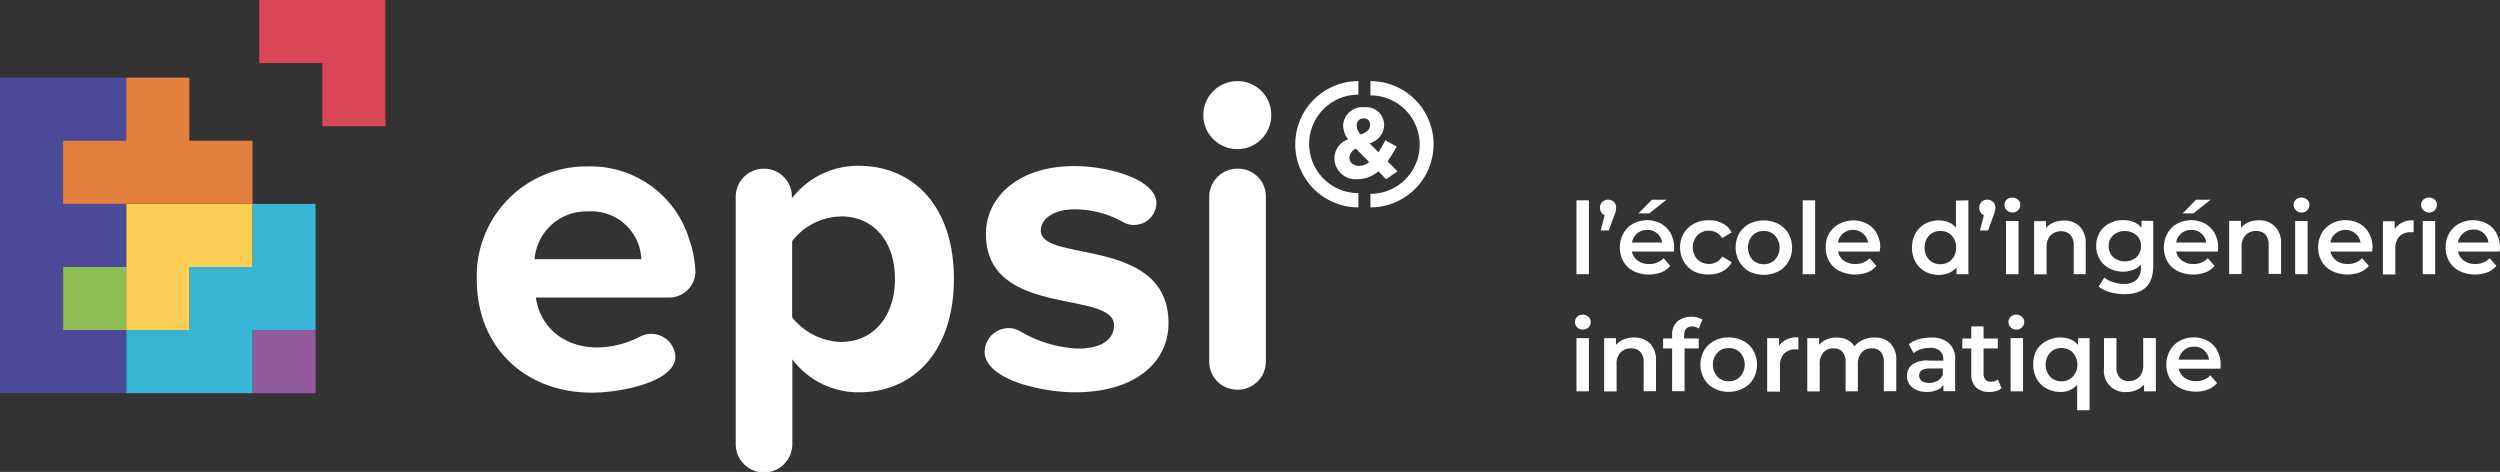 <?xml version="1.0" encoding="UTF-8" standalone="no"?>
<svg
   id="a77c98f6-94f8-462f-bbf6-a7150038e9a9"
   data-name="Calque 1"
   width="277.28"
   height="52.34"
   viewBox="0 0 277.28 52.34"
   version="1.1"
   sodipodi:docname="EPSI_logo_blanc2.svg"
   inkscape:version="1.1.2 (0a00cf5339, 2022-02-04)"
   xmlns:inkscape="http://www.inkscape.org/namespaces/inkscape"
   xmlns:sodipodi="http://sodipodi.sourceforge.net/DTD/sodipodi-0.dtd"
   xmlns="http://www.w3.org/2000/svg"
   xmlns:svg="http://www.w3.org/2000/svg">
  <rect x="0" y="0" width="277.28" height="52.34" fill="#333333" stroke="none"/>
  <sodipodi:namedview
     id="namedview107"
     pagecolor="#505050"
     bordercolor="#ffffff"
     borderopacity="1"
     inkscape:pageshadow="0"
     inkscape:pageopacity="0"
     inkscape:pagecheckerboard="1"
     showgrid="false"
     inkscape:zoom="4.4503751"
     inkscape:cx="138.52765"
     inkscape:cy="26.065219"
     inkscape:window-width="3840"
     inkscape:window-height="2128"
     inkscape:window-x="0"
     inkscape:window-y="0"
     inkscape:window-maximized="1"
     inkscape:current-layer="g30" />
  <defs
     id="defs4" />
  <g
     id="g30">
    <rect
       fill="#935b9e"
       x="28"
       y="36.61"
       width="7"
       height="7"
       id="rect16"
       style="stroke:none" />
    <rect
       fill="#8fbe54"
       x="7"
       y="29.61"
       width="7"
       height="7"
       id="rect18"
       style="stroke:none" />
    <path
       fill="#36b6d4"
       d="m 28,22.61 v 7 h -7 v 7 h -7 v 7 h 14 v -7 h 7 v -14 z"
       id="path20"
       style="stroke:none" />
    <path
       fill="#facf53"
       d="m 21,22.61 h -7 v 14 h 7 v -7 h 7 v -7 z"
       id="path22"
       style="stroke:none" />
    <path
       fill="#d94759"
       d="m 28.75,0 v 7 h 7 v 7 h 7 V 0 Z"
       id="path24"
       style="stroke:none" />
    <path
       fill="#4b4b99"
       d="m 14,15.61 v -7 H 0 v 35 h 14 v -7 H 7 v -7 h 7 v -7 H 7 v -7 z"
       id="path26"
       style="stroke:none" />
    <path
       class="a7846e74-547e-4746-8c05-3eee307caba3"
       d="m 21,15.61 v -7 h -7 v 7 H 7 v 7 h 21 v -7 z"
       id="path28"
       fill="#e4803e" />
  </g>
  <path
     id="path104"
     fill="#fff"
     d="m 159,16 a 7,7 0 0 1 -7,7 v -1.5 a 5.46,5.46 0 1 0 0,-10.92 V 9 a 7,7 0 0 1 7,7 m -6.12,3 a 3.54,3.54 0 0 1 -2.28,0.87 2.35,2.35 0 0 1 -2.6,-2.28 v 0 a 2.26,2.26 0 0 1 1.52,-2.14 2.58,2.58 0 0 1 -0.55,-1.56 v 0 a 2.14,2.14 0 0 1 2.36,-2 2,2 0 0 1 2.19,2 v 0 a 2.16,2.16 0 0 1 -1.63,2 l 1,1 c 0.26,-0.4 0.51,-0.85 0.76,-1.33 l 1.25,0.69 a 15.34,15.34 0 0 1 -1,1.65 l 1.1,1.1 -1.26,0.88 z m -1,-1 -1.49,-1.51 a 1.15,1.15 0 0 0 -0.72,1 v 0 c 0,0.55 0.45,0.91 1.09,0.91 a 1.8,1.8 0 0 0 1.12,-0.44 m 0.09,-4.11 v 0 a 0.68,0.68 0 0 0 -0.73,-0.72 0.73,0.73 0 0 0 -0.76,0.79 v 0 a 1.37,1.37 0 0 0 0.46,1 c 0.67,-0.26 1,-0.55 1,-1 M 143.66,16 a 7,7 0 0 1 7,-7 v 1.5 a 5.46,5.46 0 0 0 0,10.92 V 23 a 7,7 0 0 1 -7,-7 m 102.61,24.89 h -4.62 a 1.61,1.61 0 0 0 0.63,1 2.08,2.08 0 0 0 1.28,0.38 2.13,2.13 0 0 0 1.6,-0.64 l 0.74,0.85 a 2.47,2.47 0 0 1 -1,0.72 4,4 0 0 1 -3.08,-0.15 2.76,2.76 0 0 1 -1.15,-1.05 3.22,3.22 0 0 1 0,-3.11 2.74,2.74 0 0 1 1.08,-1.08 3.29,3.29 0 0 1 1.57,-0.39 3.17,3.17 0 0 1 1.54,0.38 2.69,2.69 0 0 1 1.06,1.08 3.28,3.28 0 0 1 0.38,1.6 3.94,3.94 0 0 1 -0.03,0.41 z m -4.08,-2 a 1.66,1.66 0 0 0 -0.55,1 H 245 a 1.61,1.61 0 0 0 -1.66,-1.44 1.68,1.68 0 0 0 -1.13,0.4 z m -3.08,-1.39 v 5.9 h -1.31 v -0.75 a 2.27,2.27 0 0 1 -0.83,0.61 2.66,2.66 0 0 1 -1.07,0.22 2.34,2.34 0 0 1 -2.54,-2.61 V 37.5 h 1.38 v 3.18 a 1.66,1.66 0 0 0 0.36,1.19 1.29,1.29 0 0 0 1,0.39 1.52,1.52 0 0 0 1.17,-0.46 1.8,1.8 0 0 0 0.44,-1.31 v -3 z m -7.35,0 v 8 h -1.38 v -2.82 a 2.38,2.38 0 0 1 -1.89,0.79 3.16,3.16 0 0 1 -1.49,-0.37 2.7,2.7 0 0 1 -1.11,-1.1 3.17,3.17 0 0 1 -0.38,-1.59 3.21,3.21 0 0 1 0.38,-1.58 2.7,2.7 0 0 1 1.11,-1.02 3.19,3.19 0 0 1 2.65,-0.17 2.19,2.19 0 0 1 0.84,0.63 V 37.5 Z m -1.86,4.28 a 2,2 0 0 0 0,-2.67 1.7,1.7 0 0 0 -1.26,-0.51 1.68,1.68 0 0 0 -1.25,0.51 2,2 0 0 0 0,2.67 1.65,1.65 0 0 0 1.25,0.51 1.7,1.7 0 0 0 1.26,-0.51 z M 223,36.29 a 0.81,0.81 0 0 1 0,-1.15 v 0 a 0.9,0.9 0 0 1 0.63,-0.24 0.93,0.93 0 0 1 0.62,0.23 0.73,0.73 0 0 1 0.26,0.57 0.86,0.86 0 0 1 -0.25,0.61 0.84,0.84 0 0 1 -0.63,0.25 0.86,0.86 0 0 1 -0.63,-0.27 z m 0,1.21 h 1.38 v 5.9 H 223 Z m -1,5.57 a 1.57,1.57 0 0 1 -0.59,0.3 2.32,2.32 0 0 1 -0.74,0.1 2.06,2.06 0 0 1 -1.5,-0.5 2,2 0 0 1 -0.53,-1.48 v -2.84 h -1 v -1.1 h 1 V 36.2 H 220 v 1.35 h 1.58 v 1.1 H 220 v 2.8 a 1,1 0 0 0 0.21,0.66 0.76,0.76 0 0 0 0.61,0.22 1.18,1.18 0 0 0 0.77,-0.24 z m -5.84,-5.01 a 2.35,2.35 0 0 1 0.69,1.88 v 3.45 h -1.3 v -0.71 a 1.55,1.55 0 0 1 -0.72,0.59 2.9,2.9 0 0 1 -1.13,0.2 2.73,2.73 0 0 1 -1.16,-0.23 1.75,1.75 0 0 1 -0.77,-0.63 1.62,1.62 0 0 1 -0.27,-0.91 1.59,1.59 0 0 1 0.59,-1.27 A 2.87,2.87 0 0 1 214,40 h 1.53 v -0.09 a 1.24,1.24 0 0 0 -0.37,-1 1.63,1.63 0 0 0 -1.1,-0.33 3.28,3.28 0 0 0 -1,0.15 2.28,2.28 0 0 0 -0.81,0.44 l -0.54,-1 a 3.3,3.3 0 0 1 1.11,-0.55 5,5 0 0 1 1.38,-0.18 2.86,2.86 0 0 1 1.96,0.62 z m -1.25,4.17 a 1.32,1.32 0 0 0 0.57,-0.68 v -0.68 h -1.43 c -0.79,0 -1.19,0.26 -1.19,0.78 a 0.69,0.69 0 0 0 0.3,0.6 1.33,1.33 0 0 0 0.83,0.22 1.76,1.76 0 0 0 0.92,-0.24 z m -5.24,-4.15 a 2.64,2.64 0 0 1 0.65,1.94 v 3.37 h -1.38 v -3.2 a 1.68,1.68 0 0 0 -0.35,-1.16 1.21,1.21 0 0 0 -1,-0.39 1.41,1.41 0 0 0 -1.11,0.46 1.85,1.85 0 0 0 -0.42,1.3 v 3 h -1.36 v -3.2 a 1.75,1.75 0 0 0 -0.34,-1.17 1.28,1.28 0 0 0 -1,-0.39 1.44,1.44 0 0 0 -1.12,0.45 1.9,1.9 0 0 0 -0.41,1.32 v 3 h -1.38 V 37.5 h 1.31 v 0.75 a 2.24,2.24 0 0 1 0.83,-0.6 2.6,2.6 0 0 1 1.1,-0.21 2.66,2.66 0 0 1 1.18,0.24 2,2 0 0 1 0.81,0.74 2.37,2.37 0 0 1 0.94,-0.72 2.92,2.92 0 0 1 1.27,-0.26 2.37,2.37 0 0 1 1.78,0.64 z m -10.21,-0.65 v 1.32 h -0.32 a 1.71,1.71 0 0 0 -1.26,0.47 1.88,1.88 0 0 0 -0.46,1.36 v 2.85 H 196 V 37.5 h 1.32 v 0.86 a 2.31,2.31 0 0 1 2.14,-0.93 z m -9.33,5.65 A 2.69,2.69 0 0 1 189,42 a 3.21,3.21 0 0 1 0,-3.12 2.75,2.75 0 0 1 1.12,-1.07 3.54,3.54 0 0 1 3.23,0 2.75,2.75 0 0 1 1.12,1.07 3.21,3.21 0 0 1 0,3.12 2.69,2.69 0 0 1 -1.12,1.07 3.54,3.54 0 0 1 -3.22,0.01 z m 2.87,-1.3 a 2,2 0 0 0 0,-2.67 1.66,1.66 0 0 0 -1.26,-0.5 1.62,1.62 0 0 0 -1.25,0.5 2,2 0 0 0 0,2.67 1.63,1.63 0 0 0 1.25,0.51 1.67,1.67 0 0 0 1.26,-0.51 z m -6.21,-4.59 v 0.35 h 1.62 v 1.1 h -1.57 v 4.75 h -1.38 v -4.75 h -1 v -1.1 h 1 v -0.37 a 2,2 0 0 1 0.55,-1.5 2.53,2.53 0 0 1 2.8,-0.23 l -0.39,1 a 1.29,1.29 0 0 0 -0.76,-0.24 c -0.58,0.04 -0.87,0.36 -0.87,0.99 z M 183,38.08 a 2.61,2.61 0 0 1 0.67,1.94 v 3.37 h -1.37 v -3.2 a 1.68,1.68 0 0 0 -0.36,-1.16 1.36,1.36 0 0 0 -1,-0.39 1.57,1.57 0 0 0 -1.2,0.45 1.79,1.79 0 0 0 -0.44,1.32 v 3 h -1.38 V 37.5 h 1.31 v 0.76 a 2.24,2.24 0 0 1 0.86,-0.62 3.32,3.32 0 0 1 1.17,-0.21 2.51,2.51 0 0 1 1.74,0.65 z m -8.08,-1.79 a 0.82,0.82 0 0 1 0,-1.15 v 0 a 0.89,0.89 0 0 1 0.62,-0.24 1,1 0 0 1 0.63,0.23 0.73,0.73 0 0 1 0.26,0.57 0.86,0.86 0 0 1 -0.25,0.61 0.93,0.93 0 0 1 -1.26,0 z m -0.07,1.21 h 1.38 v 5.9 h -1.38 z m 102.4,-9.6 h -4.63 a 1.62,1.62 0 0 0 0.64,1 2.08,2.08 0 0 0 1.28,0.38 2.16,2.16 0 0 0 1.6,-0.64 l 0.74,0.85 a 2.54,2.54 0 0 1 -1,0.72 4,4 0 0 1 -3.09,-0.15 2.8,2.8 0 0 1 -1.14,-1.06 3.08,3.08 0 0 1 -0.4,-1.56 3.14,3.14 0 0 1 0.39,-1.56 2.87,2.87 0 0 1 1.09,-1.07 3.33,3.33 0 0 1 3.11,0 2.63,2.63 0 0 1 1.06,1.08 3.28,3.28 0 0 1 0.38,1.6 c -0.01,0.1 -0.02,0.23 -0.03,0.41 z m -4.08,-2 a 1.63,1.63 0 0 0 -0.56,1 H 276 a 1.61,1.61 0 0 0 -1.67,-1.44 1.64,1.64 0 0 0 -1.12,0.4 z m -4.4,-2.6 a 0.81,0.81 0 0 1 0,-1.15 v 0 a 0.87,0.87 0 0 1 0.63,-0.23 0.9,0.9 0 0 1 0.63,0.22 0.72,0.72 0 0 1 0.25,0.57 0.81,0.81 0 0 1 -0.24,0.61 0.85,0.85 0 0 1 -0.64,0.25 0.87,0.87 0 0 1 -0.63,-0.27 z m -0.06,1.21 h 1.38 v 5.9 h -1.38 z m -1.01,-0.06 v 1.31 a 1.73,1.73 0 0 0 -0.32,0 1.65,1.65 0 0 0 -1.26,0.47 1.84,1.84 0 0 0 -0.45,1.35 v 2.86 h -1.38 v -5.9 h 1.31 v 0.86 a 2.3,2.3 0 0 1 2.1,-0.95 z m -4.59,3.45 h -4.63 a 1.62,1.62 0 0 0 0.64,1 2.07,2.07 0 0 0 1.27,0.38 2.13,2.13 0 0 0 1.6,-0.64 l 0.74,0.85 a 2.47,2.47 0 0 1 -1,0.72 4,4 0 0 1 -3.08,-0.15 2.8,2.8 0 0 1 -1.14,-1.06 3.08,3.08 0 0 1 -0.4,-1.56 3.14,3.14 0 0 1 0.39,-1.56 2.8,2.8 0 0 1 1.09,-1.07 3.18,3.18 0 0 1 1.57,-0.39 3.22,3.22 0 0 1 1.54,0.38 2.75,2.75 0 0 1 1.06,1.08 3.28,3.28 0 0 1 0.38,1.6 c -0.01,0.11 -0.02,0.24 -0.03,0.42 z m -4.08,-2 a 1.63,1.63 0 0 0 -0.56,1 h 3.35 a 1.71,1.71 0 0 0 -2.79,-1 z m -4.4,-2.6 a 0.81,0.81 0 0 1 0,-1.15 v 0 a 0.87,0.87 0 0 1 0.63,-0.23 0.92,0.92 0 0 1 0.63,0.22 0.72,0.72 0 0 1 0.25,0.57 0.79,0.79 0 0 1 -0.25,0.61 0.81,0.81 0 0 1 -0.63,0.25 0.87,0.87 0 0 1 -0.63,-0.27 z m -0.07,1.21 h 1.38 v 5.9 h -1.38 z M 252.3,25.1 A 2.54,2.54 0 0 1 253,27 v 3.38 h -1.38 v -3.2 a 1.7,1.7 0 0 0 -0.36,-1.17 1.37,1.37 0 0 0 -1,-0.39 1.58,1.58 0 0 0 -1.2,0.46 1.86,1.86 0 0 0 -0.44,1.32 v 3 h -1.38 v -5.9 h 1.31 v 0.76 a 2.29,2.29 0 0 1 0.86,-0.62 3.4,3.4 0 0 1 1.17,-0.21 2.46,2.46 0 0 1 1.72,0.67 z m -6.3,2.8 h -4.63 a 1.6,1.6 0 0 0 0.64,1 2,2 0 0 0 1.27,0.38 2.13,2.13 0 0 0 1.6,-0.64 l 0.74,0.85 a 2.47,2.47 0 0 1 -1,0.72 4,4 0 0 1 -3.08,-0.14 2.76,2.76 0 0 1 -1.15,-1.07 3.26,3.26 0 0 1 0,-3.11 2.8,2.8 0 0 1 1.08,-1.08 3.33,3.33 0 0 1 3.11,0 2.75,2.75 0 0 1 1.06,1.08 3.28,3.28 0 0 1 0.38,1.6 C 246,27.59 246,27.72 246,27.9 Z m -4.08,-2 a 1.66,1.66 0 0 0 -0.56,1 h 3.34 a 1.54,1.54 0 0 0 -0.54,-1 1.59,1.59 0 0 0 -1.12,-0.4 1.68,1.68 0 0 0 -1.12,0.39 z m 1.65,-3.75 h 1.62 l -1.92,1.52 h -1.19 z m -4.75,2.36 v 5 c 0,2.08 -1.06,3.11 -3.18,3.11 a 5.88,5.88 0 0 1 -1.61,-0.21 3.45,3.45 0 0 1 -1.26,-0.62 l 0.62,-1 a 3,3 0 0 0 1,0.51 3.72,3.72 0 0 0 1.2,0.19 1.94,1.94 0 0 0 1.41,-0.49 1.79,1.79 0 0 0 0.45,-1.35 v -0.3 a 2.34,2.34 0 0 1 -0.86,0.58 3,3 0 0 1 -1.11,0.2 3.21,3.21 0 0 1 -1.52,-0.36 2.73,2.73 0 0 1 -1.07,-1 3,3 0 0 1 0,-3 2.64,2.64 0 0 1 1.07,-1 3.33,3.33 0 0 1 1.52,-0.36 3.26,3.26 0 0 1 1.16,0.21 2.18,2.18 0 0 1 0.88,0.64 v -0.78 z m -1.86,4 a 1.57,1.57 0 0 0 0.5,-1.22 1.52,1.52 0 0 0 -0.5,-1.2 2,2 0 0 0 -2.58,0 1.55,1.55 0 0 0 -0.5,1.2 1.57,1.57 0 0 0 0.5,1.22 2,2 0 0 0 2.62,-0.01 z m -6.31,-3.41 a 2.58,2.58 0 0 1 0.68,1.93 v 3.38 H 230 v -3.2 a 1.66,1.66 0 0 0 -0.37,-1.17 1.37,1.37 0 0 0 -1,-0.39 1.59,1.59 0 0 0 -1.2,0.46 1.86,1.86 0 0 0 -0.44,1.32 v 3 h -1.38 v -5.9 h 1.32 v 0.76 a 2.14,2.14 0 0 1 0.86,-0.62 3.32,3.32 0 0 1 1.17,-0.21 2.44,2.44 0 0 1 1.69,0.64 z m -8.09,-1.8 a 0.81,0.81 0 0 1 0,-1.15 v 0 a 0.87,0.87 0 0 1 0.63,-0.23 0.9,0.9 0 0 1 0.63,0.22 0.72,0.72 0 0 1 0.25,0.57 0.81,0.81 0 0 1 -0.24,0.61 0.85,0.85 0 0 1 -0.64,0.25 0.87,0.87 0 0 1 -0.63,-0.27 z m -0.07,1.21 h 1.39 v 5.9 h -1.39 z m -1.43,-2.12 a 0.87,0.87 0 0 1 0.25,0.65 1.31,1.31 0 0 1 -0.05,0.39 4.6,4.6 0 0 1 -0.19,0.56 l -0.57,1.57 h -0.9 l 0.44,-1.7 a 0.74,0.74 0 0 1 -0.38,-0.3 0.9,0.9 0 0 1 -0.13,-0.51 0.86,0.86 0 0 1 0.25,-0.65 0.93,0.93 0 0 1 1.28,0 z m -2.74,-0.17 v 8.19 H 217 v -0.76 a 2.31,2.31 0 0 1 -0.85,0.63 3,3 0 0 1 -1.11,0.21 3.16,3.16 0 0 1 -1.53,-0.38 2.7,2.7 0 0 1 -1.06,-1.06 3.42,3.42 0 0 1 0,-3.17 2.84,2.84 0 0 1 1.06,-1.06 3.15,3.15 0 0 1 1.53,-0.37 2.61,2.61 0 0 1 1.07,0.2 2.06,2.06 0 0 1 0.83,0.6 v -3 z m -2.22,6.86 a 1.58,1.58 0 0 0 0.63,-0.65 2.14,2.14 0 0 0 0,-1.94 1.64,1.64 0 0 0 -0.63,-0.65 1.89,1.89 0 0 0 -1.79,0 1.68,1.68 0 0 0 -0.62,0.65 2.14,2.14 0 0 0 0,1.94 1.62,1.62 0 0 0 0.62,0.65 1.89,1.89 0 0 0 1.79,0 z m -7.61,-1.18 h -4.63 a 1.65,1.65 0 0 0 0.63,1 2.1,2.1 0 0 0 1.28,0.38 2.13,2.13 0 0 0 1.6,-0.64 l 0.74,0.85 a 2.47,2.47 0 0 1 -1,0.72 4,4 0 0 1 -3.08,-0.15 2.74,2.74 0 0 1 -1.14,-1.06 3.08,3.08 0 0 1 -0.4,-1.56 3,3 0 0 1 0.39,-1.56 2.74,2.74 0 0 1 1.12,-1.05 3.31,3.31 0 0 1 3.1,0 2.63,2.63 0 0 1 1.06,1.08 3.08,3.08 0 0 1 0.38,1.6 c -0.03,0.08 -0.04,0.21 -0.05,0.39 z m -4.08,-2 a 1.63,1.63 0 0 0 -0.56,1 h 3.35 a 1.71,1.71 0 0 0 -2.79,-1 z m -4.47,-3.68 h 1.38 v 8.19 h -1.38 z M 194,30.1 a 2.9,2.9 0 0 1 -1.1,-1.1 3.26,3.26 0 0 1 0,-3.12 3,3 0 0 1 1.1,-1.05 3.62,3.62 0 0 1 3.24,0 3,3 0 0 1 1.12,1.07 3.21,3.21 0 0 1 0,3.12 2.84,2.84 0 0 1 -1.12,1.08 3.62,3.62 0 0 1 -3.24,0 z m 2.87,-1.3 a 2,2 0 0 0 0,-2.67 1.65,1.65 0 0 0 -1.25,-0.51 1.67,1.67 0 0 0 -1.26,0.51 2.07,2.07 0 0 0 0,2.67 1.81,1.81 0 0 0 2.52,0 z m -8.99,1.3 a 2.86,2.86 0 0 1 -1.13,-1.1 3.16,3.16 0 0 1 0,-3.12 2.91,2.91 0 0 1 1.13,-1.07 3.37,3.37 0 0 1 1.65,-0.38 3,3 0 0 1 1.53,0.35 2.28,2.28 0 0 1 1,1 L 191,26.4 a 1.61,1.61 0 0 0 -0.63,-0.61 1.84,1.84 0 0 0 -2.11,0.3 2,2 0 0 0 0,2.68 1.85,1.85 0 0 0 2.12,0.3 1.61,1.61 0 0 0 0.63,-0.61 l 1.06,0.62 a 2.4,2.4 0 0 1 -1,1 3.17,3.17 0 0 1 -1.51,0.36 3.49,3.49 0 0 1 -1.68,-0.34 z m -2.23,-2.2 H 181 a 1.6,1.6 0 0 0 0.64,1 2,2 0 0 0 1.27,0.38 2.13,2.13 0 0 0 1.6,-0.64 l 0.74,0.85 a 2.47,2.47 0 0 1 -1,0.72 4,4 0 0 1 -3.08,-0.14 2.76,2.76 0 0 1 -1.12,-1.07 3.26,3.26 0 0 1 0,-3.11 2.8,2.8 0 0 1 1.08,-1.08 3.33,3.33 0 0 1 3.11,0 2.75,2.75 0 0 1 1.06,1.08 3.28,3.28 0 0 1 0.38,1.6 c -0.01,0.1 -0.02,0.23 -0.03,0.41 z m -4.08,-2 a 1.66,1.66 0 0 0 -0.56,1 h 3.34 a 1.54,1.54 0 0 0 -0.54,-1 1.59,1.59 0 0 0 -1.12,-0.4 1.68,1.68 0 0 0 -1.12,0.39 z m 1.65,-3.75 h 1.62 l -1.92,1.52 h -1.19 z M 179,22.39 a 0.87,0.87 0 0 1 0.25,0.65 1.74,1.74 0 0 1 -0.05,0.39 c 0,0.12 -0.1,0.31 -0.19,0.56 l -0.58,1.57 h -0.89 l 0.44,-1.7 a 0.71,0.71 0 0 1 -0.38,-0.3 0.91,0.91 0 0 1 -0.14,-0.51 0.83,0.83 0 0 1 0.26,-0.65 0.93,0.93 0 0 1 1.28,0 z m -4.15,-0.17 h 1.38 v 8.19 h -1.38 z M 141,12.67 A 3.77,3.77 0 1 1 137.18,9 v 0 a 3.73,3.73 0 0 1 3.82,3.64 z m -3.77,30.55 a 3.1,3.1 0 0 1 -3.11,-3.1 V 21.78 a 3.12,3.12 0 0 1 3.16,-3.07 h 0.06 a 3.07,3.07 0 0 1 3.06,3.07 V 40.1 a 3.12,3.12 0 0 1 -3.11,3.12 z m -17.98,0.29 c -3.11,0 -8.11,-1 -9.59,-3.16 a 2.19,2.19 0 0 1 -0.45,-1.34 2.67,2.67 0 0 1 2.62,-2.62 2.42,2.42 0 0 1 1.29,0.34 13.85,13.85 0 0 0 6.44,1.93 c 2.72,0 4,-1.09 4,-2.57 0,-4 -14.21,-0.75 -14.21,-10.15 0,-4 3.51,-7.52 9.8,-7.52 3.12,0 7.38,1 8.71,2.92 a 2.1,2.1 0 0 1 0.4,1.23 2.48,2.48 0 0 1 -3.66,2.08 11,11 0 0 0 -5.4,-1.43 c -2.28,0 -3.76,1 -3.76,2.37 0,3.57 14.16,0.6 14.16,10.25 0,4.36 -3.71,7.67 -10.35,7.67 z m -23.99,0 a 9.15,9.15 0 0 1 -7.38,-3.66 v 9.41 a 3.14,3.14 0 0 1 -6.28,0 V 21.78 a 3.12,3.12 0 0 1 3.16,-3.07 v 0 a 3.09,3.09 0 0 1 3.07,3.07 V 22 a 9.23,9.23 0 0 1 7.38,-3.61 c 6.14,0 10.59,4.55 10.59,12.52 0,7.97 -4.4,12.6 -10.54,12.6 z m -2,-19.5 a 7,7 0 0 0 -5.4,2.73 v 8.46 a 7.22,7.22 0 0 0 5.4,2.73 c 3.61,0 6,-2.83 6,-7 C 99.26,26.76 96.89,24 93.28,24 Z M 74.19,33 H 59.44 c 0.4,3 2.82,5.54 6.88,5.54 a 10.62,10.62 0 0 0 4.68,-1.21 2.68,2.68 0 0 1 3.91,2.22 c 0,2.82 -6.09,4 -9.26,4 -7.28,0 -12.77,-4.9 -12.77,-12.57 a 12.16,12.16 0 0 1 11.8,-12.52 h 0.57 a 11.42,11.42 0 0 1 11.19,8.07 12.41,12.41 0 0 1 0.69,3.62 2.91,2.91 0 0 1 -2.94,2.85 z m -9,-9.55 a 5.75,5.75 0 0 0 -5.9,5.3 h 11.84 a 5.54,5.54 0 0 0 -5.77,-5.31 z" />
</svg>
